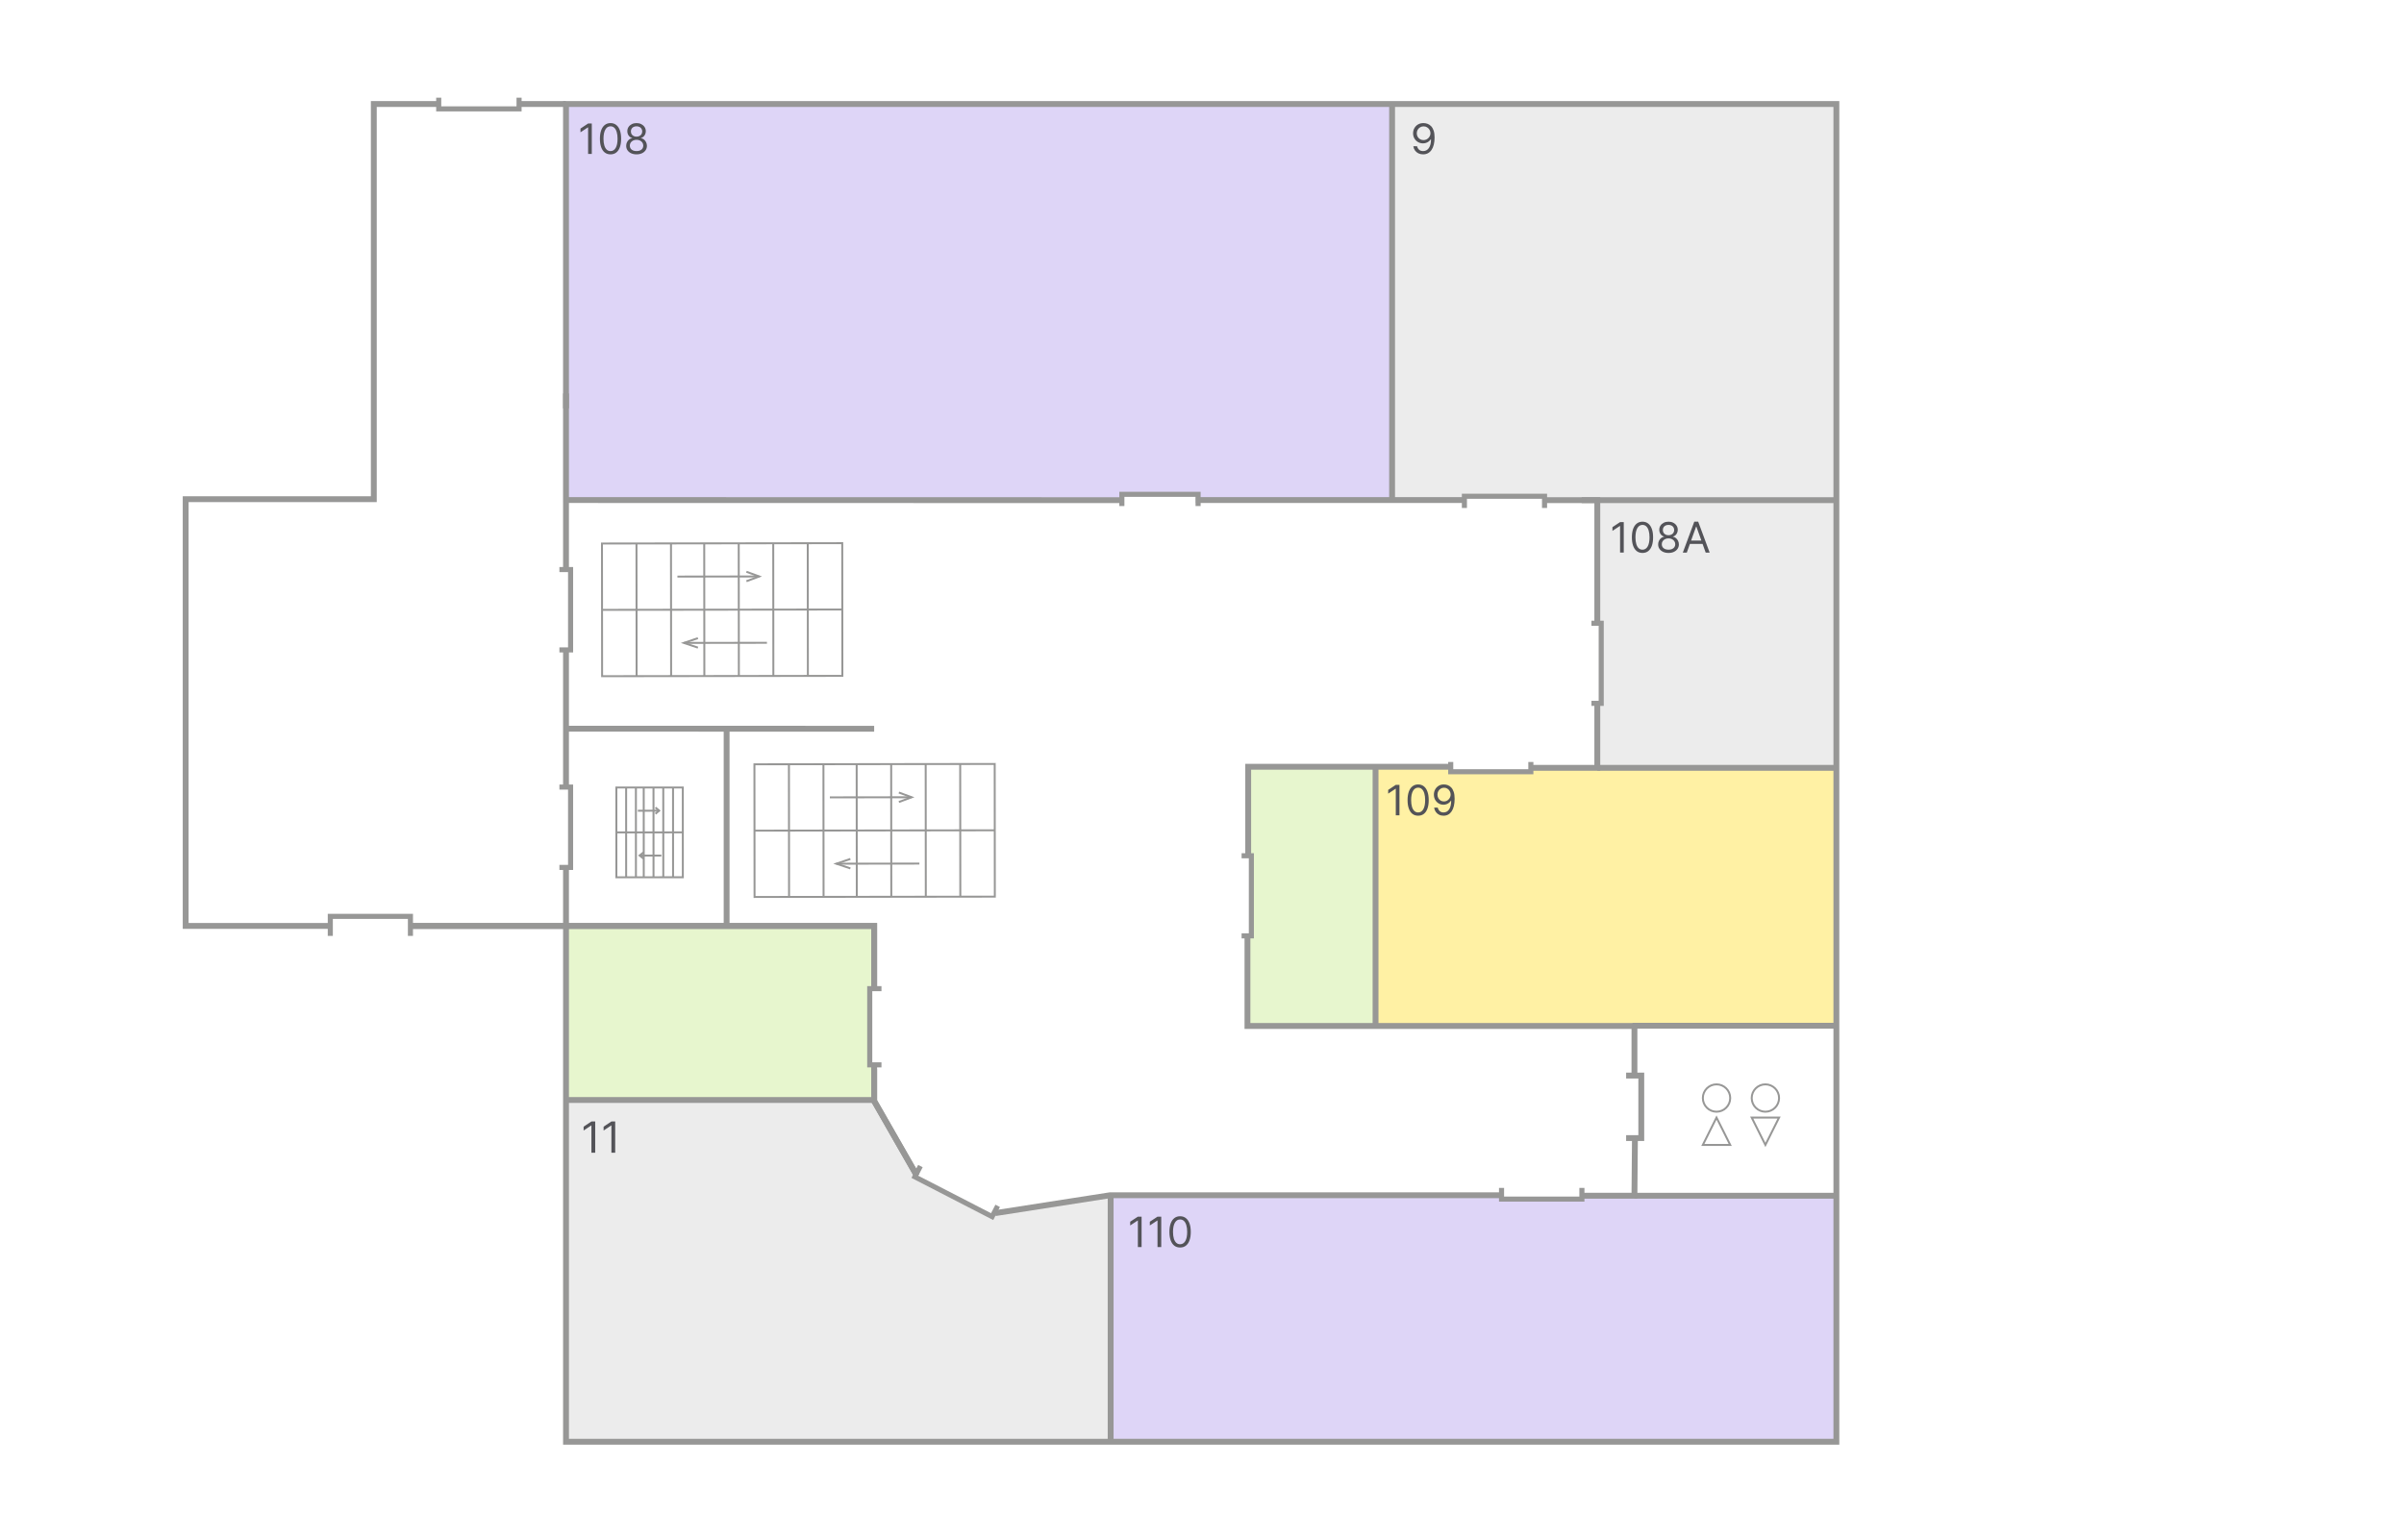 <svg width="1230" height="788" viewBox="0 0 1230 788" fill="none" xmlns="http://www.w3.org/2000/svg">
<path d="M1230 0H0V788H1230V0Z" fill="white"/>
<path opacity="0.7" d="M712.258 52.984H288.258V256.984H573V253.5H612.5V255.5H712.258V52.984Z" fill="#D1C4F4"/>
<path opacity="0.6" d="M939.258 52.984H712.258V254.984H939.258V52.984Z" fill="#E0E0DF"/>
<path opacity="0.6" d="M939.258 254.984H818.258V392.984H939.258V254.984Z" fill="#E0E0DF"/>
<path opacity="0.7" d="M704.258 391.984H638.5V438H640.5V478.5H637.258L638.5 524.984H704.258V391.984Z" fill="#DDF2B9"/>
<path opacity="0.9" d="M939.258 391.984H783V395H741.5V391.984H704.258V524.984H939.258V391.984Z" fill="#FFF09A"/>
<path opacity="0.7" d="M939.258 610.984H809.5V613H769L767.5 610.984H568.258V737.984H939.258V610.984Z" fill="#D1C4F4"/>
<path opacity="0.6" d="M469 602V599.484L446.758 562.984H289.594V736.484H567.758V611.984L509 619.5L507.5 622.5L469 602Z" fill="#E0E0DF"/>
<path opacity="0.7" d="M447.264 473.906H289.594V563.516H447.264V546L445 543V506L447.264 504.5V473.906Z" fill="#DDF2B9"/>
<path d="M265.579 50V55.72H224.469V50" stroke="#979796" stroke-width="2.6" stroke-miterlimit="10"/>
<path d="M169 479L169 469L210 469L210 479" stroke="#979796" stroke-width="2.6" stroke-miterlimit="10"/>
<path d="M749.258 259.984V253.984H790.258V259.984" stroke="#979796" stroke-width="2.6" stroke-miterlimit="10"/>
<path d="M783.258 389.984L783.258 394.984L742.258 394.984L742.258 389.984" stroke="#979796" stroke-width="2.6" stroke-miterlimit="10"/>
<path d="M809.378 607.976L809.378 613.706L768.258 613.706L768.258 607.976" stroke="#979796" stroke-width="2.6" stroke-miterlimit="10"/>
<path d="M510.46 617.165L507.622 622.676L468.086 602.301L470.924 596.8" stroke="#979796" stroke-width="2.6" stroke-miterlimit="10"/>
<path d="M814.258 318.984H819.258V359.984H814.258" stroke="#979796" stroke-width="2.6" stroke-miterlimit="10"/>
<path d="M635.258 437.984L640.258 437.984L640.258 478.984L635.258 478.984" stroke="#979796" stroke-width="2.6" stroke-miterlimit="10"/>
<path d="M286.219 291.507L291.939 291.507L291.939 332.627L286.219 332.627" stroke="#979796" stroke-width="2.6" stroke-miterlimit="10"/>
<path d="M286.219 402.828L291.939 402.828L291.939 443.948L286.219 443.948" stroke="#979796" stroke-width="2.6" stroke-miterlimit="10"/>
<path d="M940.258 255.984H809.258" stroke="#979796" stroke-width="3" stroke-miterlimit="10"/>
<path d="M940.258 392.984H817.258" stroke="#979796" stroke-width="3" stroke-miterlimit="10"/>
<path d="M712.258 52.984V255.984" stroke="#979796" stroke-width="3" stroke-miterlimit="10"/>
<path d="M446.418 562.984H290.258" stroke="#979796" stroke-width="3" stroke-miterlimit="10"/>
<path d="M568.258 612.984V736.984" stroke="#979796" stroke-width="3" stroke-miterlimit="10"/>
<path d="M939.258 524.984H835.258" stroke="#979796" stroke-width="3" stroke-miterlimit="10"/>
<path d="M940.258 611.984H836.258" stroke="#979796" stroke-width="3" stroke-miterlimit="10"/>
<path d="M451 506L445 506L445 545L451 545" stroke="#979796" stroke-width="2.6" stroke-miterlimit="10"/>
<path d="M613 259L613 253L574 253L574 259" stroke="#979796" stroke-width="2.6" stroke-miterlimit="10"/>
<path d="M289.594 402.832V332.632" stroke="#979796" stroke-width="3" stroke-miterlimit="10"/>
<path d="M289.594 291.51V201.39" stroke="#979796" stroke-width="3" stroke-miterlimit="10"/>
<path d="M289.594 208.984V53.234H939.578V737.894H289.594V443.944" stroke="#979796" stroke-width="3" stroke-miterlimit="10"/>
<path d="M169.5 473.894H95V255.484H191.258V53.234H224.47" stroke="#979796" stroke-width="3" stroke-miterlimit="10"/>
<path d="M289.594 255.929L573.258 255.986" stroke="#979796" stroke-width="3" stroke-miterlimit="10"/>
<path d="M611.906 255.929H748.936" stroke="#979796" stroke-width="3" stroke-miterlimit="10"/>
<path d="M790.258 255.984H817.258V318.984" stroke="#979796" stroke-width="3" stroke-miterlimit="10"/>
<path d="M817.258 359.984V392.984H783.258" stroke="#979796" stroke-width="3" stroke-miterlimit="10"/>
<path d="M742.333 392.437H638.633V438.307" stroke="#979796" stroke-width="3" stroke-miterlimit="10"/>
<path d="M638.258 478.984V525.093H836.258V550.484M836.258 550.484H839.758V582.484H836.508M836.258 550.484H832M836.508 582.484H832M836.508 582.484L836.258 611.984H809.44" stroke="#979796" stroke-width="3" stroke-miterlimit="10"/>
<path d="M768.26 611.734H567.95L509.18 620.894" stroke="#979796" stroke-width="3" stroke-miterlimit="10"/>
<path d="M447.258 372.984L289.594 372.945" stroke="#979796" stroke-width="3" stroke-miterlimit="10"/>
<path d="M371.774 473.895V372.945" stroke="#979796" stroke-width="3" stroke-miterlimit="10"/>
<path d="M289.588 53.234H266.078" stroke="#979796" stroke-width="3" stroke-miterlimit="10"/>
<path d="M210.563 473.906H289.593H447.263V506M469.083 601.656L447.263 563.516V547" stroke="#979796" stroke-width="3" stroke-miterlimit="10"/>
<path d="M210.563 473.906H289.593H447.263V505.5M469.083 601.656L447.263 563.516V546" stroke="#979796" stroke-width="3" stroke-miterlimit="10"/>
<path d="M703.797 392.437V525.297" stroke="#979796" stroke-width="3" stroke-miterlimit="10"/>
<path d="M349.372 448.988L349.36 403.039L315.36 403.045L315.372 448.994L349.372 448.988Z" stroke="#979796" stroke-miterlimit="10"/>
<path d="M339.36 403.045L339.372 448.994" stroke="#979796" stroke-miterlimit="10"/>
<path d="M334.36 403.045L334.372 448.994" stroke="#979796" stroke-miterlimit="10"/>
<path d="M329.36 403.045L329.372 448.994" stroke="#979796" stroke-miterlimit="10"/>
<path d="M325.36 403.045L325.372 448.994" stroke="#979796" stroke-miterlimit="10"/>
<path d="M320.36 403.051L320.372 449" stroke="#979796" stroke-miterlimit="10"/>
<path d="M326.36 414.931L337.36 414.928" stroke="#979796" stroke-miterlimit="10"/>
<path d="M335.36 413.294L337.262 414.883L335.36 416.517" stroke="#979796" stroke-miterlimit="10"/>
<path d="M338.367 437.902L327.367 437.905" stroke="#979796" stroke-miterlimit="10"/>
<path d="M329.256 439.438L327.258 437.853L329.257 436.269" stroke="#979796" stroke-miterlimit="10"/>
<path d="M344.36 403.045L344.372 448.994" stroke="#979796" stroke-miterlimit="10"/>
<path d="M315.36 426.019L349.36 426.014" stroke="#979796" stroke-miterlimit="10"/>
<path d="M878.258 568.984C882.118 568.984 885.258 565.851 885.258 561.984C885.258 558.117 882.118 554.984 878.258 554.984C874.398 554.984 871.258 558.117 871.258 561.984C871.258 565.851 874.398 568.984 878.258 568.984Z" stroke="#979796" stroke-miterlimit="10"/>
<path d="M878.248 571.984L881.768 578.984L885.258 585.984H878.248H871.258L874.748 578.984L878.248 571.984Z" stroke="#979796" stroke-miterlimit="10"/>
<path d="M903.258 568.984C907.118 568.984 910.258 565.851 910.258 561.984C910.258 558.117 907.118 554.984 903.258 554.984C899.398 554.984 896.258 558.117 896.258 561.984C896.258 565.851 899.398 568.984 903.258 568.984Z" stroke="#979796" stroke-miterlimit="10"/>
<path d="M903.258 585.984L899.768 578.996L896.258 571.984H903.258H910.258L906.748 578.996L903.258 585.984Z" stroke="#979796" stroke-miterlimit="10"/>
<path d="M431 345.904L430.937 278L308 278.175L308.063 346.079L431 345.904Z" stroke="#979796" stroke-miterlimit="10"/>
<path d="M395.625 278.05L395.689 345.954" stroke="#979796" stroke-miterlimit="10"/>
<path d="M377.969 278.076L378.033 345.98" stroke="#979796" stroke-miterlimit="10"/>
<path d="M360.313 278.101L360.377 346.005" stroke="#979796" stroke-miterlimit="10"/>
<path d="M343.312 278.126L343.375 346.03" stroke="#979796" stroke-miterlimit="10"/>
<path d="M325.656 278.152L325.72 346.055" stroke="#979796" stroke-miterlimit="10"/>
<path d="M346.596 295.099L388.447 295.039" stroke="#979796" stroke-miterlimit="10"/>
<path d="M381.903 292.624L388.444 295.039L381.908 297.474" stroke="#979796" stroke-miterlimit="10"/>
<path d="M392.401 328.985L349.896 329.045" stroke="#979796" stroke-miterlimit="10"/>
<path d="M357.094 331.461L349.899 329.047L357.085 326.611" stroke="#979796" stroke-miterlimit="10"/>
<path d="M413.281 278.025L413.345 345.929" stroke="#979796" stroke-miterlimit="10"/>
<path d="M308.031 312.127L430.967 311.952" stroke="#979796" stroke-miterlimit="10"/>
<path d="M509 458.904L508.937 391L386 391.175L386.063 459.079L509 458.904Z" stroke="#979796" stroke-miterlimit="10"/>
<path d="M473.625 391.05L473.689 458.954" stroke="#979796" stroke-miterlimit="10"/>
<path d="M455.969 391.076L456.033 458.98" stroke="#979796" stroke-miterlimit="10"/>
<path d="M438.313 391.101L438.377 459.005" stroke="#979796" stroke-miterlimit="10"/>
<path d="M421.312 391.126L421.375 459.03" stroke="#979796" stroke-miterlimit="10"/>
<path d="M403.656 391.152L403.72 459.055" stroke="#979796" stroke-miterlimit="10"/>
<path d="M424.596 408.099L466.447 408.039" stroke="#979796" stroke-miterlimit="10"/>
<path d="M459.903 405.624L466.444 408.039L459.908 410.474" stroke="#979796" stroke-miterlimit="10"/>
<path d="M470.401 441.985L427.896 442.045" stroke="#979796" stroke-miterlimit="10"/>
<path d="M435.094 444.461L427.899 442.047L435.085 439.611" stroke="#979796" stroke-miterlimit="10"/>
<path d="M491.281 391.025L491.345 458.929" stroke="#979796" stroke-miterlimit="10"/>
<path d="M386.031 425.127L508.967 424.952" stroke="#979796" stroke-miterlimit="10"/>
<path d="M304.539 573.984V589.984H302.602V576.015H302.508L298.602 578.609V576.64L302.602 573.984H304.539ZM314.766 573.984V589.984H312.828V576.015H312.735L308.828 578.609V576.64L312.828 573.984H314.766Z" fill="#535358"/>
<path d="M584.092 622.697V638.271H582.189V624.674H582.096L578.258 627.199V625.282L582.189 622.697H584.092ZM594.142 622.697V638.271H592.237V624.674H592.146L588.307 627.199V625.282L592.237 622.697H594.142ZM603.792 638.484C602.635 638.484 601.649 638.172 600.836 637.549C600.022 636.92 599.4 636.01 598.971 634.818C598.54 633.622 598.326 632.178 598.326 630.484C598.326 628.801 598.54 627.363 598.971 626.172C599.406 624.976 600.03 624.064 600.844 623.435C601.662 622.801 602.645 622.484 603.792 622.484C604.938 622.484 605.918 622.801 606.732 623.435C607.551 624.064 608.175 624.976 608.606 626.172C609.04 627.363 609.258 628.801 609.258 630.484C609.258 632.178 609.043 633.622 608.612 634.818C608.183 636.01 607.561 636.92 606.747 637.549C605.934 638.172 604.948 638.484 603.792 638.484ZM603.792 636.811C604.938 636.811 605.829 636.263 606.463 635.168C607.098 634.073 607.416 632.512 607.416 630.484C607.416 629.136 607.269 627.987 606.977 627.039C606.691 626.091 606.277 625.369 605.734 624.872C605.197 624.375 604.549 624.127 603.792 624.127C602.656 624.127 601.767 624.682 601.128 625.792C600.488 626.897 600.168 628.461 600.168 630.484C600.168 631.832 600.311 632.978 600.598 633.921C600.885 634.864 601.297 635.581 601.834 636.073C602.376 636.565 603.029 636.811 603.792 636.811Z" fill="#535358"/>
<path d="M716.035 401.698V417.271H714.15V403.675H714.058L710.258 406.199V404.283L714.15 401.698H716.035ZM725.59 417.484C724.444 417.484 723.469 417.172 722.663 416.549C721.858 415.92 721.242 415.01 720.816 413.819C720.39 412.622 720.177 411.178 720.177 409.484C720.177 407.801 720.39 406.364 720.816 405.173C721.247 403.976 721.864 403.064 722.671 402.436C723.482 401.802 724.454 401.485 725.59 401.485C726.724 401.485 727.695 401.802 728.501 402.436C729.311 403.064 729.93 403.976 730.355 405.173C730.786 406.364 731.002 407.801 731.002 409.484C731.002 411.178 730.788 412.622 730.363 413.819C729.937 415.01 729.321 415.92 728.516 416.549C727.71 417.172 726.735 417.484 725.59 417.484ZM725.59 415.811C726.724 415.811 727.606 415.263 728.234 414.168C728.863 413.073 729.177 411.512 729.177 409.484C729.177 408.136 729.033 406.988 728.744 406.04C728.46 405.092 728.05 404.37 727.512 403.872C726.98 403.376 726.339 403.128 725.59 403.128C724.464 403.128 723.586 403.682 722.952 404.793C722.319 405.898 722.002 407.462 722.002 409.484C722.002 410.832 722.144 411.978 722.428 412.921C722.711 413.864 723.12 414.582 723.651 415.073C724.188 415.565 724.835 415.811 725.59 415.811ZM738.846 401.485C739.485 401.49 740.123 401.611 740.761 401.85C741.4 402.088 741.983 402.483 742.51 403.036C743.037 403.583 743.46 404.332 743.779 405.28C744.098 406.228 744.258 407.416 744.258 408.846C744.258 410.23 744.127 411.459 743.863 412.534C743.604 413.603 743.23 414.506 742.738 415.241C742.252 415.975 741.658 416.533 740.959 416.914C740.265 417.293 739.48 417.484 738.603 417.484C737.731 417.484 736.953 417.312 736.269 416.966C735.59 416.617 735.032 416.133 734.597 415.514C734.167 414.891 733.89 414.168 733.769 413.347H735.623C735.79 414.062 736.122 414.653 736.619 415.119C737.12 415.58 737.782 415.811 738.603 415.811C739.804 415.811 740.752 415.286 741.445 414.237C742.145 413.188 742.495 411.704 742.495 409.788H742.373C742.089 410.214 741.753 410.582 741.363 410.891C740.971 411.2 740.538 411.439 740.063 411.606C739.586 411.774 739.079 411.857 738.542 411.857C737.65 411.857 736.831 411.636 736.087 411.195C735.347 410.749 734.754 410.138 734.309 409.363C733.867 408.582 733.647 407.69 733.647 406.686C733.647 405.733 733.86 404.861 734.285 404.07C734.716 403.275 735.32 402.641 736.094 402.169C736.875 401.698 737.792 401.47 738.846 401.485ZM738.846 403.158C738.207 403.158 737.632 403.317 737.12 403.637C736.614 403.951 736.211 404.377 735.912 404.915C735.618 405.447 735.471 406.037 735.471 406.686C735.471 407.335 735.613 407.925 735.896 408.457C736.185 408.985 736.579 409.406 737.075 409.72C737.577 410.029 738.147 410.184 738.785 410.184C739.267 410.184 739.715 410.09 740.131 409.903C740.546 409.71 740.908 409.449 741.218 409.119C741.532 408.785 741.778 408.407 741.955 407.986C742.132 407.56 742.221 407.117 742.221 406.656C742.221 406.048 742.074 405.477 741.78 404.945C741.491 404.412 741.091 403.981 740.579 403.652C740.072 403.322 739.494 403.158 738.846 403.158Z" fill="#535358"/>
<path d="M728.39 63.001C729.051 63.005 729.714 63.127 730.375 63.366C731.037 63.604 731.641 63.999 732.188 64.552C732.733 65.099 733.172 65.848 733.503 66.796C733.834 67.744 734 68.932 734 70.362C734 71.746 733.863 72.975 733.59 74.05C733.322 75.119 732.933 76.022 732.424 76.757C731.919 77.491 731.305 78.049 730.58 78.43C729.86 78.809 729.046 79 728.137 79C727.234 79 726.428 78.828 725.719 78.482C725.015 78.133 724.437 77.649 723.985 77.03C723.539 76.407 723.252 75.684 723.126 74.863H725.049C725.222 75.578 725.567 76.169 726.081 76.635C726.601 77.096 727.286 77.327 728.137 77.327C729.382 77.327 730.364 76.802 731.084 75.753C731.809 74.704 732.172 73.221 732.172 71.304H732.045C731.751 71.73 731.402 72.098 730.998 72.407C730.593 72.716 730.144 72.955 729.65 73.122C729.156 73.29 728.632 73.373 728.075 73.373C727.15 73.373 726.302 73.152 725.529 72.711C724.763 72.265 724.148 71.654 723.686 70.879C723.229 70.098 723 69.206 723 68.202C723 67.249 723.221 66.377 723.662 65.586C724.108 64.791 724.734 64.157 725.537 63.685C726.346 63.214 727.297 62.986 728.39 63.001ZM728.39 64.674C727.728 64.674 727.132 64.833 726.601 65.153C726.076 65.467 725.658 65.893 725.348 66.431C725.043 66.963 724.891 67.553 724.891 68.202C724.891 68.851 725.038 69.441 725.333 69.974C725.632 70.501 726.039 70.921 726.554 71.236C727.073 71.545 727.664 71.7 728.327 71.7C728.825 71.7 729.29 71.606 729.721 71.419C730.151 71.226 730.528 70.965 730.848 70.635C731.173 70.3 731.428 69.923 731.612 69.502C731.796 69.076 731.888 68.633 731.888 68.172C731.888 67.564 731.736 66.993 731.431 66.461C731.132 65.928 730.716 65.497 730.186 65.168C729.66 64.838 729.062 64.674 728.39 64.674Z" fill="#535358"/>
<path d="M302.792 63.213V78.787H300.902V65.19H300.811L297 67.715V65.798L300.902 63.213H302.792ZM312.373 79C311.224 79 310.246 78.688 309.439 78.065C308.631 77.436 308.013 76.526 307.586 75.334C307.16 74.138 306.946 72.694 306.946 71C306.946 69.317 307.16 67.879 307.586 66.688C308.018 65.492 308.638 64.58 309.446 63.951C310.259 63.317 311.235 63 312.373 63C313.511 63 314.484 63.317 315.292 63.951C316.105 64.58 316.725 65.492 317.152 66.688C317.584 67.879 317.799 69.317 317.799 71C317.799 72.694 317.586 74.138 317.159 75.334C316.732 76.526 316.115 77.436 315.307 78.065C314.499 78.688 313.521 79 312.373 79ZM312.373 77.327C313.511 77.327 314.395 76.779 315.025 75.684C315.655 74.589 315.97 73.028 315.97 71C315.97 69.652 315.826 68.503 315.536 67.555C315.251 66.607 314.839 65.885 314.301 65.388C313.767 64.891 313.124 64.643 312.373 64.643C311.244 64.643 310.364 65.198 309.728 66.308C309.093 67.413 308.775 68.977 308.775 71C308.775 72.348 308.918 73.494 309.203 74.437C309.486 75.38 309.896 76.097 310.429 76.589C310.967 77.081 311.616 77.327 312.373 77.327ZM325.696 79C324.649 79 323.724 78.815 322.921 78.444C322.123 78.07 321.501 77.555 321.054 76.9C320.607 76.242 320.386 75.492 320.391 74.65C320.386 73.991 320.515 73.383 320.78 72.825C321.044 72.262 321.404 71.793 321.862 71.418C322.324 71.038 322.84 70.797 323.409 70.696V70.605C322.662 70.412 322.068 69.994 321.626 69.35C321.184 68.701 320.965 67.963 320.97 67.137C320.965 66.346 321.166 65.639 321.572 65.016C321.979 64.392 322.538 63.9 323.249 63.54C323.965 63.18 324.781 63 325.696 63C326.6 63 327.408 63.18 328.119 63.54C328.83 63.9 329.389 64.392 329.796 65.016C330.208 65.639 330.416 66.346 330.421 67.137C330.416 67.963 330.19 68.701 329.742 69.35C329.301 69.994 328.714 70.412 327.983 70.605V70.696C328.546 70.797 329.055 71.038 329.506 71.418C329.959 71.793 330.319 72.262 330.588 72.825C330.858 73.383 330.995 73.991 331 74.65C330.995 75.492 330.767 76.242 330.314 76.9C329.867 77.555 329.245 78.07 328.447 78.444C327.655 78.815 326.738 79 325.696 79ZM325.696 77.327C326.402 77.327 327.012 77.213 327.525 76.984C328.038 76.756 328.434 76.434 328.714 76.019C328.993 75.603 329.136 75.116 329.141 74.559C329.136 73.971 328.983 73.451 328.683 73C328.383 72.549 327.975 72.194 327.457 71.935C326.943 71.677 326.356 71.547 325.696 71.547C325.03 71.547 324.435 71.677 323.912 71.935C323.393 72.194 322.985 72.549 322.685 73C322.39 73.451 322.245 73.971 322.251 74.559C322.245 75.116 322.38 75.603 322.655 76.019C322.934 76.434 323.333 76.756 323.851 76.984C324.369 77.213 324.985 77.327 325.696 77.327ZM325.696 69.935C326.255 69.935 326.75 69.824 327.182 69.6C327.619 69.377 327.962 69.066 328.211 68.666C328.46 68.265 328.586 67.796 328.592 67.258C328.586 66.732 328.462 66.272 328.219 65.882C327.975 65.487 327.636 65.182 327.205 64.97C326.773 64.752 326.269 64.643 325.696 64.643C325.111 64.643 324.6 64.752 324.164 64.97C323.727 65.182 323.389 65.487 323.149 65.882C322.911 66.272 322.794 66.732 322.799 67.258C322.794 67.796 322.913 68.265 323.157 68.666C323.406 69.066 323.749 69.377 324.187 69.6C324.624 69.824 325.126 69.935 325.696 69.935Z" fill="#535358"/>
<path d="M830.792 267.213V282.787H828.902V269.19H828.811L825 271.715V269.798L828.902 267.213H830.792ZM840.373 283C839.224 283 838.246 282.688 837.439 282.065C836.631 281.436 836.013 280.526 835.586 279.334C835.16 278.138 834.946 276.694 834.946 275C834.946 273.317 835.16 271.879 835.586 270.688C836.018 269.492 836.638 268.58 837.446 267.951C838.259 267.317 839.235 267 840.373 267C841.511 267 842.484 267.317 843.292 267.951C844.105 268.58 844.725 269.492 845.152 270.688C845.584 271.879 845.799 273.317 845.799 275C845.799 276.694 845.586 278.138 845.159 279.334C844.732 280.526 844.115 281.436 843.307 282.065C842.499 282.688 841.521 283 840.373 283ZM840.373 281.327C841.511 281.327 842.395 280.779 843.025 279.684C843.655 278.589 843.97 277.028 843.97 275C843.97 273.652 843.826 272.503 843.536 271.555C843.251 270.607 842.839 269.885 842.301 269.388C841.767 268.891 841.124 268.643 840.373 268.643C839.244 268.643 838.364 269.198 837.728 270.308C837.093 271.413 836.775 272.977 836.775 275C836.775 276.348 836.918 277.494 837.203 278.437C837.486 279.38 837.896 280.097 838.429 280.589C838.967 281.081 839.616 281.327 840.373 281.327ZM853.696 283C852.649 283 851.724 282.815 850.921 282.444C850.123 282.069 849.501 281.555 849.054 280.9C848.607 280.242 848.386 279.492 848.391 278.65C848.386 277.991 848.515 277.383 848.78 276.825C849.044 276.262 849.404 275.793 849.862 275.419C850.324 275.038 850.84 274.798 851.409 274.696V274.605C850.662 274.412 850.068 273.994 849.626 273.35C849.184 272.701 848.965 271.963 848.97 271.137C848.965 270.346 849.166 269.639 849.572 269.016C849.979 268.392 850.538 267.9 851.249 267.54C851.965 267.18 852.781 267 853.696 267C854.6 267 855.408 267.18 856.119 267.54C856.83 267.9 857.389 268.392 857.796 269.016C858.208 269.639 858.416 270.346 858.421 271.137C858.416 271.963 858.19 272.701 857.742 273.35C857.301 273.994 856.714 274.412 855.983 274.605V274.696C856.546 274.798 857.055 275.038 857.506 275.419C857.959 275.793 858.319 276.262 858.588 276.825C858.858 277.383 858.995 277.991 859 278.65C858.995 279.492 858.767 280.242 858.314 280.9C857.867 281.555 857.245 282.069 856.447 282.444C855.655 282.815 854.738 283 853.696 283ZM853.696 281.327C854.402 281.327 855.012 281.213 855.525 280.984C856.038 280.756 856.434 280.434 856.714 280.019C856.993 279.603 857.136 279.116 857.141 278.559C857.136 277.971 856.983 277.451 856.683 277C856.383 276.549 855.975 276.194 855.457 275.935C854.943 275.676 854.356 275.547 853.696 275.547C853.03 275.547 852.435 275.676 851.912 275.935C851.393 276.194 850.985 276.549 850.685 277C850.39 277.451 850.245 277.971 850.251 278.559C850.245 279.116 850.38 279.603 850.655 280.019C850.934 280.434 851.333 280.756 851.851 280.984C852.369 281.213 852.985 281.327 853.696 281.327ZM853.696 273.935C854.255 273.935 854.75 273.824 855.182 273.6C855.619 273.377 855.962 273.066 856.211 272.666C856.46 272.265 856.586 271.796 856.592 271.258C856.586 270.732 856.462 270.272 856.219 269.882C855.975 269.487 855.636 269.182 855.205 268.97C854.773 268.752 854.269 268.643 853.696 268.643C853.111 268.643 852.6 268.752 852.164 268.97C851.727 269.182 851.389 269.487 851.149 269.882C850.911 270.272 850.794 270.732 850.799 271.258C850.794 271.796 850.913 272.265 851.157 272.666C851.406 273.066 851.749 273.377 852.187 273.6C852.624 273.824 853.126 273.935 853.696 273.935Z" fill="#535358"/>
<path d="M863.032 282.85H861L866.875 267H868.875L874.75 282.85H872.719L867.938 269.507H867.813L863.032 282.85ZM863.782 276.659H871.969V278.361H863.782V276.659Z" fill="#535358"/>
</svg>
